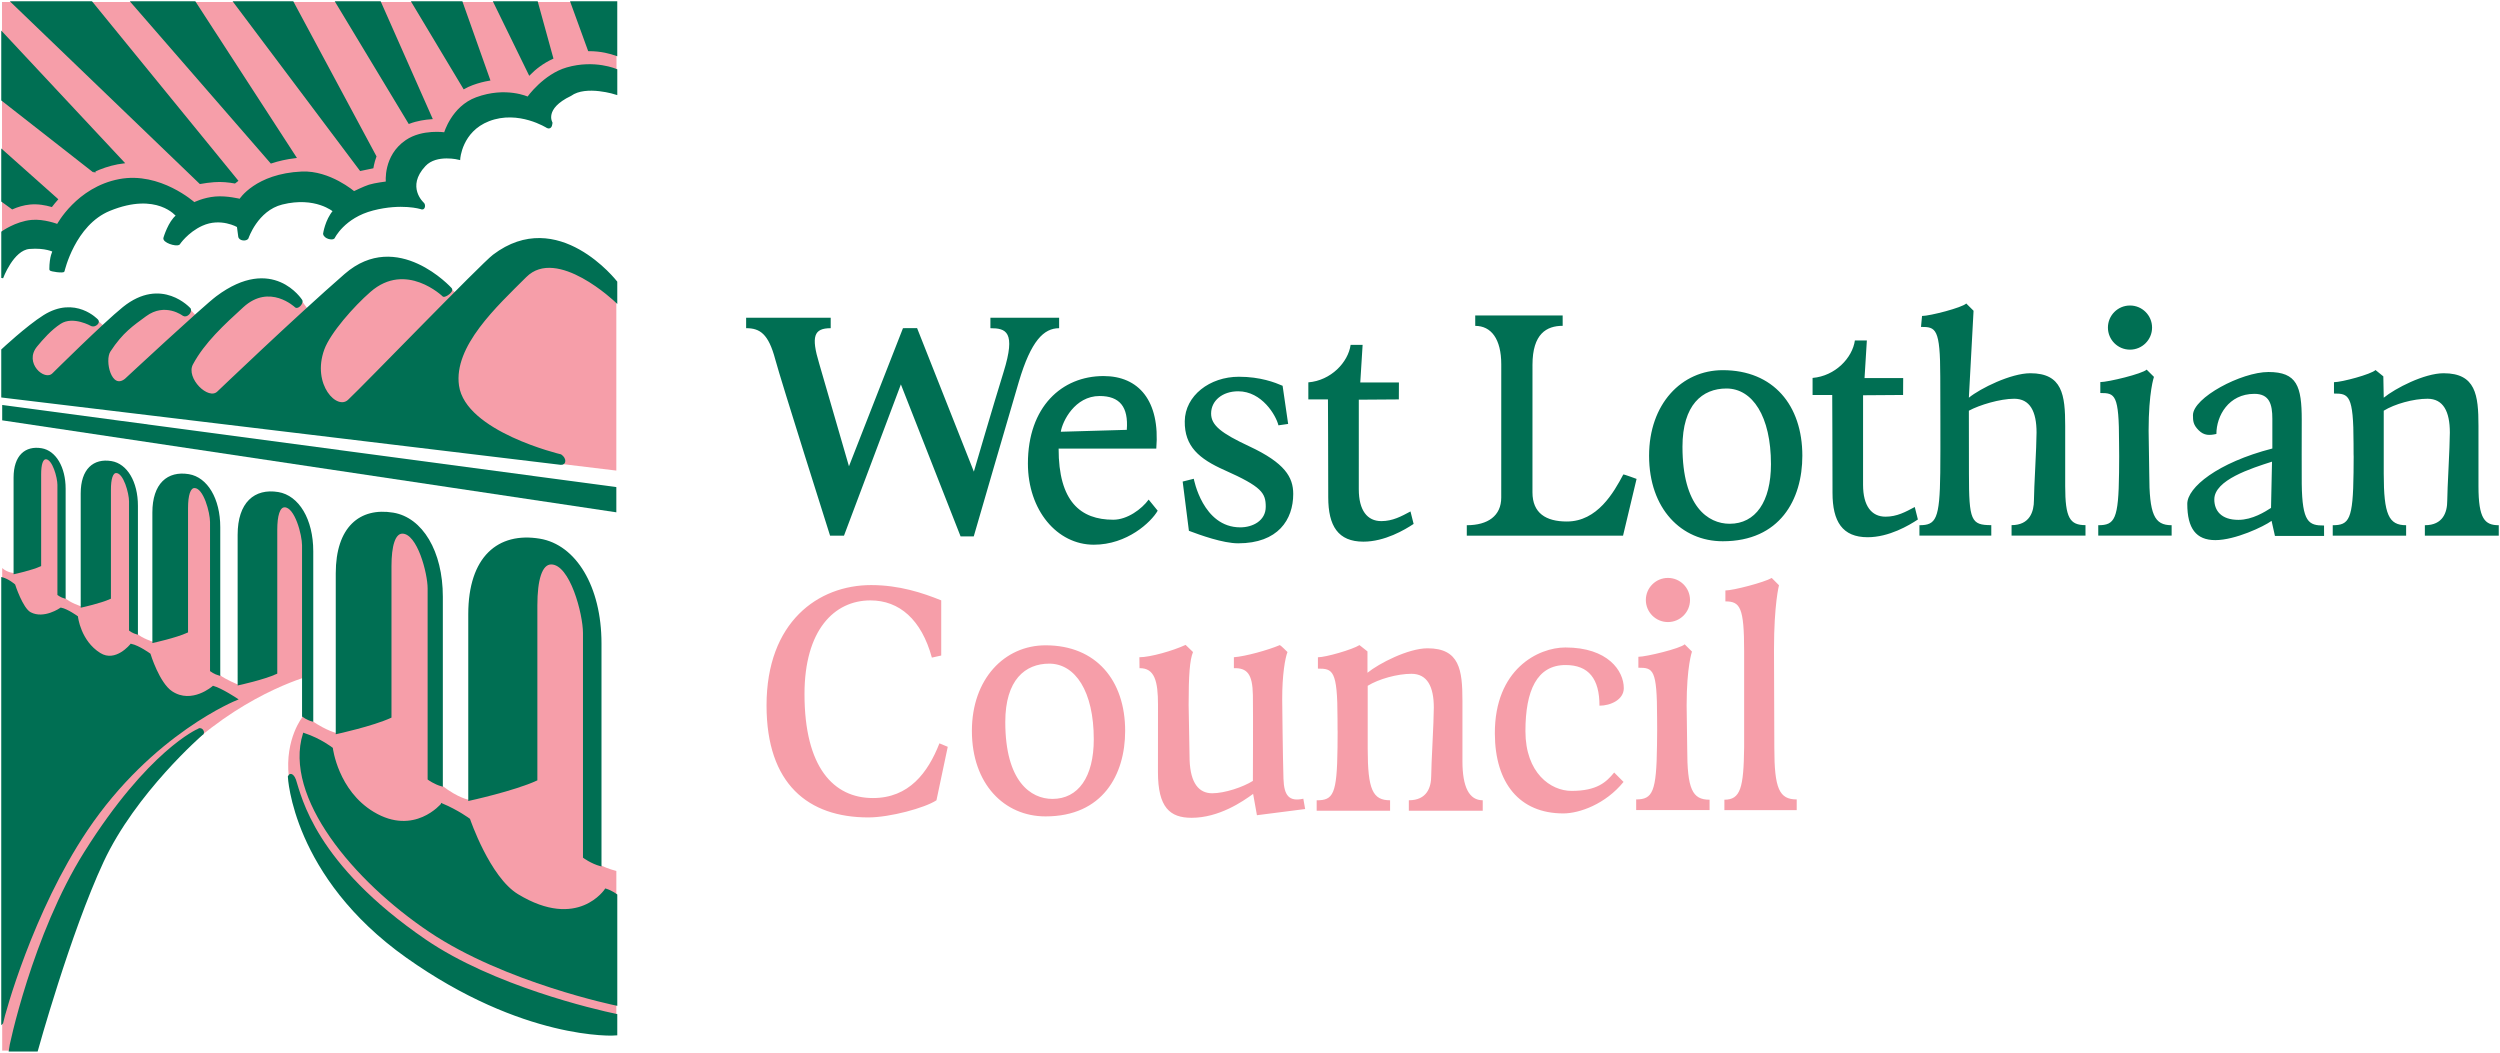 <?xml version="1.0" encoding="UTF-8" standalone="no"?>
<!-- Created with Inkscape (http://www.inkscape.org/) -->

<svg
   xmlns:dc="http://purl.org/dc/elements/1.1/"
   xmlns:cc="http://creativecommons.org/ns#"
   xmlns:rdf="http://www.w3.org/1999/02/22-rdf-syntax-ns#"
   xmlns:svg="http://www.w3.org/2000/svg"
   xmlns="http://www.w3.org/2000/svg"
   xmlns:sodipodi="http://sodipodi.sourceforge.net/DTD/sodipodi-0.dtd"
   xmlns:inkscape="http://www.inkscape.org/namespaces/inkscape"
   width="1001"
   height="421.523"
   id="svg95046"
   version="1.1"
   inkscape:version="0.92.4 (5da689c313, 2019-01-14)"
   sodipodi:docname="West_Lothian_Council.svg">
  <defs
     id="defs95048">
    <clipPath
       clipPathUnits="userSpaceOnUse"
       id="clipPath94274">
      <path
         inkscape:connector-curvature="0"
         d="m 126.606,46.757 h 85.992 v 36.014 h -85.992 z"
         id="path94276" />
    </clipPath>
    <clipPath
       clipPathUnits="userSpaceOnUse"
       id="clipPath94286">
      <path
         inkscape:connector-curvature="0"
         d="m 126.606,43.852 h 85.992 v 38.92 h -85.992 z"
         id="path94288" />
    </clipPath>
    <clipPath
       clipPathUnits="userSpaceOnUse"
       id="clipPath94298">
      <path
         inkscape:connector-curvature="0"
         d="m 126.606,46.757 h 85.992 v 36.014 h -85.992 z"
         id="path94300" />
    </clipPath>
    <clipPath
       clipPathUnits="userSpaceOnUse"
       id="clipPath94314">
      <path
         inkscape:connector-curvature="0"
         d="m 126.606,43.852 h 85.992 v 38.92 h -85.992 z"
         id="path94316" />
    </clipPath>
    <clipPath
       clipPathUnits="userSpaceOnUse"
       id="clipPath97157">
      <path
         inkscape:connector-curvature="0"
         d="m 31.598,119.532 h 72.352 v 38.853 H 31.598 Z"
         id="path97159" />
    </clipPath>
    <clipPath
       clipPathUnits="userSpaceOnUse"
       id="clipPath97655">
      <path
         inkscape:connector-curvature="0"
         d="M 33.356,7.314 H 67.49 V 40.925 H 33.356 Z"
         id="path97657" />
    </clipPath>
    <clipPath
       clipPathUnits="userSpaceOnUse"
       id="clipPath99726">
      <path
         inkscape:connector-curvature="0"
         d="m 758.79,506.463 h 64.679 v 68.948 H 758.79 Z"
         id="path99728" />
    </clipPath>
    <clipPath
       clipPathUnits="userSpaceOnUse"
       id="clipPath101485">
      <path
         inkscape:connector-curvature="0"
         d="m 475.622,22.822 h 97.685 v 42.38 h -97.685 z"
         id="path101487" />
    </clipPath>
  </defs>
  <sodipodi:namedview
     id="base"
     pagecolor="#ffffff"
     bordercolor="#666666"
     borderopacity="1.0"
     inkscape:pageopacity="0.0"
     inkscape:pageshadow="2"
     inkscape:zoom="0.35"
     inkscape:cx="517.92191"
     inkscape:cy="296.60245"
     inkscape:document-units="px"
     inkscape:current-layer="layer1"
     showgrid="false"
     fit-margin-left="0.5"
     fit-margin-bottom="0.5"
     fit-margin-top="0.5"
     fit-margin-right="0.5"
     inkscape:window-width="1920"
     inkscape:window-height="1017"
     inkscape:window-x="1912"
     inkscape:window-y="-8"
     inkscape:window-maximized="1" />
  <g
     inkscape:label="Layer 1"
     inkscape:groupmode="layer"
     id="layer1"
     transform="translate(-2235.624,2280.479)">
    <path
       inkscape:connector-curvature="0"
       id="path101683"
       style="fill:#006f53;fill-opacity:1;fill-rule:nonzero;stroke:none;stroke-width:10.324"
       d="m 2482.405,-2075.349 -245.9,-36.826 v -6.153 l 245.9,32.872 z" />
    <path
       inkscape:connector-curvature="0"
       id="path101491"
       style="fill:#f69ea9;fill-opacity:1;fill-rule:nonzero;stroke:none;stroke-width:10.324"
       d="m 2331.092,-2066.168 c 0,-12.812 6.577,-18.294 15.827,-16.777 8.032,1.332 13.7,10.644 13.7,23.332 v 49.473 c 0,0 -24.416,5.926 -49.618,28.753 -6.762,6.607 -18.47,19.007 -27.648,33.76 -2.302,3.81 -4.501,7.836 -6.607,12.1 -13.359,28.701 -26.337,75.696 -26.337,75.696 h -10.944 -2.963 v -193.205 c 2.158,1.951 4.935,2.034 4.935,2.034 v -38.22 c 0,-8.724 4.481,-12.451 10.768,-11.418 5.472,0.909 9.323,7.248 9.323,15.889 v 43.547 c 1.786,1.962 6.783,3.582 6.783,3.582 v -45.282 c 0,-9.622 4.945,-13.731 11.883,-12.585 6.029,0.991 10.273,7.981 10.273,17.51 v 51.156 c 1.931,1.92 6.546,3.356 6.546,3.356 v -51.775 c 0,-11.47 5.885,-16.384 14.165,-15.022 7.196,1.187 12.265,9.529 12.265,20.886 v 59.044 c 2.602,2.044 7.65,4.016 7.65,4.016 z" />
    <path
       inkscape:connector-curvature="0"
       id="path101495"
       style="fill:#f69ea9;fill-opacity:1;fill-rule:nonzero;stroke:none;stroke-width:10.324"
       d="m 2412.557,-1965.968 c 6.68,5.172 10.933,5.75 10.933,5.75 v -74.344 c 0,-22.816 11.718,-32.583 28.195,-29.868 14.299,2.364 24.396,18.945 24.396,41.554 v 88.849 c 3.118,1.497 6.329,2.282 6.329,2.282 v 9.612 43.929 4.078 7.877 c -1.022,0.155 -37.249,1.962 -83.832,-31.045 l -0.526,-0.382 c -45.116,-32.273 -46.799,-71.856 -46.799,-71.856 -1.673,-15.187 5.627,-24.076 5.627,-24.076 l 3.737,1.817 c 5.967,4.026 9.818,4.842 9.818,4.842 v -63.978 c 0,-18.284 9.385,-26.099 22.579,-23.921 11.46,1.889 19.544,15.177 19.544,33.285 z" />
    <path
       inkscape:connector-curvature="0"
       id="path101499"
       style="fill:#f69ea9;fill-opacity:1;fill-rule:nonzero;stroke:none;stroke-width:10.324"
       d="m 2482.405,-2092.057 -245.9,-29.61 v -18.718 c 0,0 9.932,-9.292 16.735,-13.576 12.544,-7.888 21.371,1.714 21.371,1.714 l 2.395,2.137 c 3.149,-2.911 6.019,-5.482 8.022,-7.103 15.311,-12.358 26.647,0.475 26.647,0.475 l 2.271,2.509 c 3.954,-3.531 7.144,-6.318 8.528,-7.34 22.393,-16.735 33.832,1.383 33.832,1.383 l 2.395,3.252 c 5.317,-4.852 10.551,-9.56 15.156,-13.566 20.824,-18.119 42.288,5.575 42.288,5.575 l 1.817,1.621 c 7.65,-7.702 13.7,-13.679 15.29,-14.887 25.769,-19.564 49.153,10.613 49.153,10.613 z" />
    <path
       inkscape:connector-curvature="0"
       id="path101503"
       style="fill:#f69ea9;fill-opacity:1;fill-rule:nonzero;stroke:none;stroke-width:10.324"
       d="m 2236.43,-2180.759 v -98.915 h 246.044 v 31.385 l -0.072,5.358 c 0,0 -12.12,-3.975 -18.346,0.526 -11.109,5.307 -7.598,11.047 -7.598,11.047 0,0 -0.01,2.519 -1.621,1.838 0,0 -11.553,-7.444 -23.539,-2.777 -11.109,4.315 -11.78,15.434 -11.78,15.434 0,0 -9.147,-2.374 -13.803,2.602 -8.073,8.621 -0.681,15.197 -0.681,15.197 0.733,0.609 0.475,2.684 -0.898,1.951 0,0 -7.712,-2.405 -19.172,0.537 -11.759,3.015 -15.693,11.336 -15.693,11.336 -0.589,0.609 -3.572,0.093 -3.902,-1.611 0,0 0.754,-5.399 3.933,-9.147 0,0 -7.34,-6.298 -20.752,-2.953 -10.087,2.519 -13.814,13.824 -13.814,13.824 -0.578,0.888 -3.17,0.764 -3.355,-0.671 l -0.526,-4.037 c 0,0 -6.855,-4.027 -14.382,-0.589 -5.967,2.715 -9.199,7.609 -9.199,7.609 -1.229,0.816 -6.442,-0.908 -5.823,-2.457 0,0 1.9,-6.442 5.028,-8.806 0,0 -7.877,-10.138 -27.008,-2.323 -14.134,5.771 -18.367,24.416 -18.367,24.416 0,0.568 -5.379,-0.093 -5.358,-0.589 0,-5.255 1.321,-7.371 1.321,-7.371 0,0 -3.201,-1.745 -9.653,-1.229 -6.711,0.537 -10.913,11.966 -10.913,11.966 v -11.594 z" />
    <path
       inkscape:connector-curvature="0"
       id="path101507"
       style="fill:#006f53;fill-opacity:1;fill-rule:nonzero;stroke:none;stroke-width:10.324"
       d="m 2412.557,-1958.457 c 6.411,2.684 10.933,6.071 10.933,6.071 0,0 7.919,23.312 19.327,30.239 24.324,14.784 35.329,-2.168 35.329,-2.168 2.447,0.754 4.264,2.189 4.264,2.189 v 43.919 c 0,0 -44.425,-9.127 -74.654,-29.403 -30.384,-20.369 -58.269,-53.861 -50.485,-79.041 6.711,2.22 11.264,5.823 11.264,5.823 0,0 2.065,17.045 16.519,25.748 16.488,9.921 27.503,-3.376 27.503,-3.376" />
    <path
       inkscape:connector-curvature="0"
       id="path101511"
       style="fill:none;stroke:#006f53;stroke-width:0.754;stroke-linecap:butt;stroke-linejoin:miter;stroke-miterlimit:3.864;stroke-dasharray:none;stroke-opacity:1"
       d="m 2412.557,-1958.457 c 6.411,2.684 10.933,6.071 10.933,6.071 0,0 7.919,23.312 19.327,30.239 24.324,14.784 35.329,-2.168 35.329,-2.168 2.447,0.754 4.264,2.189 4.264,2.189 v 43.919 c 0,0 -44.425,-9.127 -74.654,-29.403 -30.384,-20.369 -58.269,-53.861 -50.485,-79.041 6.711,2.22 11.264,5.823 11.264,5.823 0,0 2.065,17.045 16.519,25.748 16.488,9.921 27.503,-3.376 27.503,-3.376 z" />
    <path
       inkscape:connector-curvature="0"
       id="path101515"
       style="fill:#006f53;fill-opacity:1;fill-rule:nonzero;stroke:none;stroke-width:10.324"
       d="m 2370.437,-2050.924 c 0,-18.284 9.385,-26.099 22.579,-23.921 11.46,1.889 19.544,15.176 19.544,33.285 v 75.593 c -2.963,-0.826 -5.338,-2.591 -5.338,-2.591 v -76.337 c 0,-6.071 -4.161,-22.29 -10.489,-22.29 -3.231,0 -4.739,5.255 -4.739,13.401 v 60.396 c -7.144,3.293 -21.557,6.442 -21.557,6.442 z" />
    <path
       inkscape:connector-curvature="0"
       id="path101519"
       style="fill:none;stroke:#006f53;stroke-width:0.754;stroke-linecap:butt;stroke-linejoin:miter;stroke-miterlimit:3.864;stroke-dasharray:none;stroke-opacity:1"
       d="m 2370.437,-2050.924 c 0,-18.284 9.385,-26.099 22.579,-23.921 11.46,1.889 19.544,15.176 19.544,33.285 v 75.593 c -2.963,-0.826 -5.338,-2.591 -5.338,-2.591 v -76.337 c 0,-6.071 -4.161,-22.29 -10.489,-22.29 -3.231,0 -4.739,5.255 -4.739,13.401 v 60.396 c -7.144,3.293 -21.557,6.442 -21.557,6.442 z" />
    <path
       inkscape:connector-curvature="0"
       id="path101523"
       style="fill:#006f53;fill-opacity:1;fill-rule:nonzero;stroke:none;stroke-width:10.324"
       d="m 2423.495,-2034.559 c 0,-22.827 11.718,-32.593 28.185,-29.868 14.309,2.354 24.406,18.945 24.406,41.554 v 88.849 c -3.696,-1.032 -6.659,-3.242 -6.659,-3.242 v -89.768 c 0,-7.578 -5.203,-27.823 -13.101,-27.823 -4.037,0 -5.916,6.556 -5.916,16.735 v 69.853 c -8.92,4.119 -26.915,8.043 -26.915,8.043 z" />
    <path
       inkscape:connector-curvature="0"
       id="path101527"
       style="fill:none;stroke:#006f53;stroke-width:0.754;stroke-linecap:butt;stroke-linejoin:miter;stroke-miterlimit:3.864;stroke-dasharray:none;stroke-opacity:1"
       d="m 2423.495,-2034.559 c 0,-22.827 11.718,-32.593 28.185,-29.868 14.309,2.354 24.406,18.945 24.406,41.554 v 88.849 c -3.696,-1.032 -6.659,-3.242 -6.659,-3.242 v -89.768 c 0,-7.578 -5.203,-27.823 -13.101,-27.823 -4.037,0 -5.916,6.556 -5.916,16.735 v 69.853 c -8.92,4.119 -26.915,8.043 -26.915,8.043 z" />
    <path
       inkscape:connector-curvature="0"
       id="path101531"
       style="fill:#006f53;fill-opacity:1;fill-rule:nonzero;stroke:none;stroke-width:10.324"
       d="m 2241.438,-2089.219 c 0,-8.724 4.481,-12.451 10.768,-11.419 5.472,0.909 9.323,7.248 9.323,15.879 v 43.557 c -1.404,-0.392 -2.54,-1.239 -2.54,-1.239 v -43.908 c 0,-2.891 -1.992,-10.623 -5.007,-10.623 -1.538,0 -2.261,2.498 -2.261,6.391 v 36.516 c -3.407,1.569 -10.283,3.066 -10.283,3.066 z" />
    <path
       inkscape:connector-curvature="0"
       id="path101535"
       style="fill:none;stroke:#006f53;stroke-width:0.754;stroke-linecap:butt;stroke-linejoin:miter;stroke-miterlimit:3.864;stroke-dasharray:none;stroke-opacity:1"
       d="m 2241.438,-2089.219 c 0,-8.724 4.481,-12.451 10.768,-11.419 5.472,0.909 9.323,7.248 9.323,15.879 v 43.557 c -1.404,-0.392 -2.54,-1.239 -2.54,-1.239 v -43.908 c 0,-2.891 -1.992,-10.623 -5.007,-10.623 -1.538,0 -2.261,2.498 -2.261,6.391 v 36.516 c -3.407,1.569 -10.283,3.066 -10.283,3.066 z" />
    <path
       inkscape:connector-curvature="0"
       id="path101539"
       style="fill:#006f53;fill-opacity:1;fill-rule:nonzero;stroke:none;stroke-width:10.324"
       d="m 2268.315,-2082.905 c 0,-9.612 4.935,-13.731 11.873,-12.585 6.029,0.991 10.283,7.981 10.283,17.51 v 51.166 c -1.559,-0.434 -2.808,-1.373 -2.808,-1.373 v -51.548 c 0,-3.19 -2.189,-11.718 -5.513,-11.718 -1.703,0 -2.488,2.756 -2.488,7.051 v 43.392 c -3.768,1.734 -11.346,3.386 -11.346,3.386 z" />
    <path
       inkscape:connector-curvature="0"
       id="path101543"
       style="fill:none;stroke:#006f53;stroke-width:0.754;stroke-linecap:butt;stroke-linejoin:miter;stroke-miterlimit:3.864;stroke-dasharray:none;stroke-opacity:1"
       d="m 2268.315,-2082.905 c 0,-9.612 4.935,-13.731 11.873,-12.585 6.029,0.991 10.283,7.981 10.283,17.51 v 51.166 c -1.559,-0.434 -2.808,-1.373 -2.808,-1.373 v -51.548 c 0,-3.19 -2.189,-11.718 -5.513,-11.718 -1.703,0 -2.488,2.756 -2.488,7.051 v 43.392 c -3.768,1.734 -11.346,3.386 -11.346,3.386 z" />
    <path
       inkscape:connector-curvature="0"
       id="path101547"
       style="fill:#006f53;fill-opacity:1;fill-rule:nonzero;stroke:none;stroke-width:10.324"
       d="m 2297.011,-2075.246 c 0,-11.47 5.885,-16.374 14.165,-15.011 7.196,1.187 12.265,9.519 12.265,20.886 v 59.044 c -1.858,-0.526 -3.345,-1.631 -3.345,-1.631 v -59.508 c 0,-3.81 -2.612,-13.979 -6.587,-13.979 -2.023,0 -2.973,3.293 -2.973,8.404 v 49.535 c -4.481,2.065 -13.525,4.037 -13.525,4.037 z" />
    <path
       inkscape:connector-curvature="0"
       id="path101551"
       style="fill:none;stroke:#006f53;stroke-width:0.754;stroke-linecap:butt;stroke-linejoin:miter;stroke-miterlimit:3.864;stroke-dasharray:none;stroke-opacity:1"
       d="m 2297.011,-2075.246 c 0,-11.47 5.885,-16.374 14.165,-15.011 7.196,1.187 12.265,9.519 12.265,20.886 v 59.044 c -1.858,-0.526 -3.345,-1.631 -3.345,-1.631 v -59.508 c 0,-3.81 -2.612,-13.979 -6.587,-13.979 -2.023,0 -2.973,3.293 -2.973,8.404 v 49.535 c -4.481,2.065 -13.525,4.037 -13.525,4.037 z" />
    <path
       inkscape:connector-curvature="0"
       id="path101555"
       style="fill:#006f53;fill-opacity:1;fill-rule:nonzero;stroke:none;stroke-width:10.324"
       d="m 2454.841,-2229.521 c 0,0 -11.553,-7.444 -23.549,-2.777 -11.098,4.315 -11.769,15.445 -11.769,15.445 0,0 -9.147,-2.385 -13.814,2.591 -8.073,8.621 -0.671,15.197 -0.671,15.197 0.723,0.609 0.465,2.684 -0.898,1.951 0,0 -7.712,-2.405 -19.172,0.537 -11.77,3.025 -15.703,11.336 -15.703,11.336 -0.578,0.62 -3.562,0.093 -3.903,-1.611 0,0 0.754,-5.399 3.944,-9.147 0,0 -7.34,-6.298 -20.751,-2.953 -10.087,2.519 -13.824,13.824 -13.824,13.824 -0.568,0.888 -3.159,0.764 -3.345,-0.671 l -0.537,-4.037 c 0,0 -6.845,-4.016 -14.371,-0.588 -5.978,2.726 -9.199,7.609 -9.199,7.609 -1.239,0.816 -6.442,-0.908 -5.833,-2.457 0,0 1.91,-6.442 5.028,-8.806 0,0 -7.867,-10.138 -26.997,-2.323 -14.134,5.781 -18.377,24.416 -18.377,24.416 0,0.568 -5.369,-0.093 -5.348,-0.589 0,-5.255 1.311,-7.371 1.311,-7.371 0,0 -3.2,-1.745 -9.643,-1.229 -6.711,0.537 -10.913,11.976 -10.913,11.976 v -18.325 c 0,0 5.399,-3.913 11.708,-4.522 4.976,-0.485 10.479,1.673 10.479,1.673 0,0 7.826,-14.815 24.726,-18.026 16.219,-3.087 29.95,9.292 29.95,9.292 0,0 3.706,-1.9 8.466,-2.313 4.584,-0.403 9.901,0.94 9.901,0.94 0,0 6.298,-10.118 24.716,-10.944 11.171,-0.495 20.875,7.908 20.875,7.908 0,0 4.047,-1.982 6.122,-2.653 2.292,-0.723 7.041,-1.301 7.041,-1.301 0,0 -1.187,-10.5 7.815,-16.611 6.484,-4.408 15.445,-3.035 15.445,-3.035 0,0 2.953,-10.5 12.657,-14.072 11.77,-4.326 20.586,-0.186 20.586,-0.186 0,0 6.422,-9.085 15.641,-11.749 11.098,-3.211 19.771,0.65 19.771,0.65 v 9.55 c 0,0 -12.131,-3.985 -18.346,0.516 -11.109,5.317 -7.609,11.047 -7.609,11.047 0,0 0,2.529 -1.611,1.838" />
    <path
       inkscape:connector-curvature="0"
       id="path101559"
       style="fill:none;stroke:#006f53;stroke-width:0.754;stroke-linecap:butt;stroke-linejoin:miter;stroke-miterlimit:3.864;stroke-dasharray:none;stroke-opacity:1"
       d="m 2454.841,-2229.521 c 0,0 -11.553,-7.444 -23.549,-2.777 -11.098,4.315 -11.769,15.445 -11.769,15.445 0,0 -9.147,-2.385 -13.814,2.591 -8.073,8.621 -0.671,15.197 -0.671,15.197 0.723,0.609 0.465,2.684 -0.898,1.951 0,0 -7.712,-2.405 -19.172,0.537 -11.77,3.025 -15.703,11.336 -15.703,11.336 -0.578,0.62 -3.562,0.093 -3.903,-1.611 0,0 0.754,-5.399 3.944,-9.147 0,0 -7.34,-6.298 -20.751,-2.953 -10.087,2.519 -13.824,13.824 -13.824,13.824 -0.568,0.888 -3.159,0.764 -3.345,-0.671 l -0.537,-4.037 c 0,0 -6.845,-4.016 -14.371,-0.588 -5.978,2.726 -9.199,7.609 -9.199,7.609 -1.239,0.816 -6.442,-0.908 -5.833,-2.457 0,0 1.91,-6.442 5.028,-8.806 0,0 -7.867,-10.138 -26.997,-2.323 -14.134,5.781 -18.377,24.416 -18.377,24.416 0,0.568 -5.369,-0.093 -5.348,-0.589 0,-5.255 1.311,-7.371 1.311,-7.371 0,0 -3.2,-1.745 -9.643,-1.229 -6.711,0.537 -10.913,11.976 -10.913,11.976 v -18.325 c 0,0 5.399,-3.913 11.708,-4.522 4.976,-0.485 10.479,1.673 10.479,1.673 0,0 7.826,-14.815 24.726,-18.026 16.219,-3.087 29.95,9.292 29.95,9.292 0,0 3.706,-1.9 8.466,-2.313 4.584,-0.403 9.901,0.94 9.901,0.94 0,0 6.298,-10.118 24.716,-10.944 11.171,-0.495 20.875,7.908 20.875,7.908 0,0 4.047,-1.982 6.122,-2.653 2.292,-0.723 7.041,-1.301 7.041,-1.301 0,0 -1.187,-10.5 7.815,-16.611 6.484,-4.408 15.445,-3.035 15.445,-3.035 0,0 2.953,-10.5 12.657,-14.072 11.77,-4.326 20.586,-0.186 20.586,-0.186 0,0 6.422,-9.085 15.641,-11.749 11.098,-3.211 19.771,0.65 19.771,0.65 v 9.55 c 0,0 -12.131,-3.985 -18.346,0.516 -11.109,5.317 -7.609,11.047 -7.609,11.047 0,0 0,2.529 -1.611,1.838 z" />
    <path
       inkscape:connector-curvature="0"
       id="path101571"
       style="fill:#006f53;fill-opacity:1;fill-rule:nonzero;stroke:none;stroke-width:10.324"
       d="m 2314.998,-1988.295 c 1.487,-1.043 2.56,1.404 1.518,1.765 0,0 -26.832,23.229 -39.768,51.001 -13.359,28.711 -26.337,75.696 -26.337,75.696 h -10.944 c 0.01,-1.146 9.498,-46.345 30.281,-79.413 25.552,-40.677 45.251,-49.05 45.251,-49.05" />
    <path
       inkscape:connector-curvature="0"
       id="path101575"
       style="fill:none;stroke:#006f53;stroke-width:0.754;stroke-linecap:butt;stroke-linejoin:miter;stroke-miterlimit:3.864;stroke-dasharray:none;stroke-opacity:1"
       d="m 2314.998,-1988.295 c 1.487,-1.043 2.56,1.404 1.518,1.765 0,0 -26.832,23.229 -39.768,51.001 -13.359,28.711 -26.337,75.696 -26.337,75.696 h -10.944 c 0.01,-1.146 9.498,-46.345 30.281,-79.413 25.552,-40.677 45.251,-49.05 45.251,-49.05 z" />
    <path
       inkscape:connector-curvature="0"
       id="path101579"
       style="fill:#006f53;fill-opacity:1;fill-rule:nonzero;stroke:none;stroke-width:10.324"
       d="m 2482.405,-1874.122 v 7.867 c -1.022,0.165 -37.239,1.972 -83.821,-31.034 -45.643,-32.356 -47.326,-72.238 -47.326,-72.238 0.826,-1.776 2.137,0.227 2.498,1.311 2.271,6.886 7.64,33.791 52.137,64.247 26.998,18.48 67.716,28.03 76.512,29.847" />
    <path
       inkscape:connector-curvature="0"
       id="path101583"
       style="fill:none;stroke:#006f53;stroke-width:0.754;stroke-linecap:butt;stroke-linejoin:miter;stroke-miterlimit:3.864;stroke-dasharray:none;stroke-opacity:1"
       d="m 2482.405,-1874.122 v 7.867 c -1.022,0.165 -37.239,1.972 -83.821,-31.034 -45.643,-32.356 -47.326,-72.238 -47.326,-72.238 0.826,-1.776 2.137,0.227 2.498,1.311 2.271,6.886 7.64,33.791 52.137,64.247 26.998,18.48 67.716,28.03 76.512,29.847 z" />
    <path
       inkscape:connector-curvature="0"
       id="path101587"
       style="fill:#006f53;fill-opacity:1;fill-rule:nonzero;stroke:none;stroke-width:10.324"
       d="m 2236.501,-1870.895 v -178.07 c 2.406,0.609 4.852,2.715 4.852,2.715 0,0 3.035,9.447 6.329,11.222 5.554,2.994 12.337,-1.786 12.337,-1.786 2.55,0.506 6.453,3.324 6.453,3.324 0,0 1.053,9.767 9.095,14.784 6.463,4.047 12.534,-3.624 12.534,-3.624 3.128,0.681 7.444,3.83 7.444,3.83 0,0 3.541,11.656 8.786,15.125 8.166,5.4 16.663,-2.106 16.663,-2.106 3.335,0.94 9.385,4.956 9.385,4.956 0,0 -33.977,13.483 -60.148,52.467 -21.763,32.438 -32.975,73.415 -33.729,77.162" />
    <path
       inkscape:connector-curvature="0"
       id="path101591"
       style="fill:none;stroke:#006f53;stroke-width:0.754;stroke-linecap:butt;stroke-linejoin:miter;stroke-miterlimit:3.864;stroke-dasharray:none;stroke-opacity:1"
       d="m 2236.501,-1870.895 v -178.07 c 2.406,0.609 4.852,2.715 4.852,2.715 0,0 3.035,9.447 6.329,11.222 5.554,2.994 12.337,-1.786 12.337,-1.786 2.55,0.506 6.453,3.324 6.453,3.324 0,0 1.053,9.767 9.095,14.784 6.463,4.047 12.534,-3.624 12.534,-3.624 3.128,0.681 7.444,3.83 7.444,3.83 0,0 3.541,11.656 8.786,15.125 8.166,5.4 16.663,-2.106 16.663,-2.106 3.335,0.94 9.385,4.956 9.385,4.956 0,0 -33.977,13.483 -60.148,52.467 -21.763,32.438 -32.975,73.415 -33.729,77.162 z" />
    <path
       inkscape:connector-curvature="0"
       id="path101595"
       style="fill:#006f53;fill-opacity:1;fill-rule:nonzero;stroke:none;stroke-width:10.324"
       d="m 2273.031,-2211.872 -36.527,-28.577 v -26.843 l 48.472,51.879 c -0.743,0.093 -1.497,0.206 -2.261,0.351 -3.562,0.681 -6.793,1.807 -9.684,3.19" />
    <path
       inkscape:connector-curvature="0"
       id="path101599"
       style="fill:none;stroke:#006f53;stroke-width:0.754;stroke-linecap:butt;stroke-linejoin:miter;stroke-miterlimit:3.864;stroke-dasharray:none;stroke-opacity:1"
       d="m 2273.031,-2211.872 -36.527,-28.577 v -26.843 l 48.472,51.879 c -0.743,0.093 -1.497,0.206 -2.261,0.351 -3.562,0.681 -6.793,1.807 -9.684,3.19 z" />
    <path
       inkscape:connector-curvature="0"
       id="path101603"
       style="fill:#006f53;fill-opacity:1;fill-rule:nonzero;stroke:none;stroke-width:10.324"
       d="m 2272.275,-2279.598 58.29,71.463 -0.95,0.733 c -2.127,-0.382 -5.234,-0.774 -8.332,-0.506 -1.838,0.155 -3.81,0.392 -5.513,0.713 l -75.283,-72.403 z" />
    <path
       inkscape:connector-curvature="0"
       id="path101607"
       style="fill:none;stroke:#006f53;stroke-width:0.754;stroke-linecap:butt;stroke-linejoin:miter;stroke-miterlimit:3.864;stroke-dasharray:none;stroke-opacity:1"
       d="m 2272.275,-2279.598 58.29,71.463 -0.95,0.733 c -2.127,-0.382 -5.234,-0.774 -8.332,-0.506 -1.838,0.155 -3.81,0.392 -5.513,0.713 l -75.283,-72.403 z" />
    <path
       inkscape:connector-curvature="0"
       id="path101611"
       style="fill:#006f53;fill-opacity:1;fill-rule:nonzero;stroke:none;stroke-width:10.324"
       d="m 2344.189,-2215.417 -55.771,-64.185 h 25.201 l 40.254,62.069 c -3.603,0.423 -6.824,1.177 -9.684,2.116" />
    <path
       inkscape:connector-curvature="0"
       id="path101615"
       style="fill:none;stroke:#006f53;stroke-width:0.754;stroke-linecap:butt;stroke-linejoin:miter;stroke-miterlimit:3.864;stroke-dasharray:none;stroke-opacity:1"
       d="m 2344.189,-2215.417 -55.771,-64.185 h 25.201 l 40.254,62.069 c -3.603,0.423 -6.824,1.177 -9.684,2.116 z" />
    <path
       inkscape:connector-curvature="0"
       id="path101619"
       style="fill:#006f53;fill-opacity:1;fill-rule:nonzero;stroke:none;stroke-width:10.324"
       d="m 2385,-2214.492 -0.206,1.074 -4.821,1.001 -50.464,-67.179 h 23.312 l 33.151,61.769 c -0.434,1.156 -0.743,2.282 -0.971,3.335" />
    <path
       inkscape:connector-curvature="0"
       id="path101623"
       style="fill:none;stroke:#006f53;stroke-width:0.754;stroke-linecap:butt;stroke-linejoin:miter;stroke-miterlimit:3.864;stroke-dasharray:none;stroke-opacity:1"
       d="m 2385,-2214.492 -0.206,1.074 -4.821,1.001 -50.464,-67.179 h 23.312 l 33.151,61.769 c -0.434,1.156 -0.743,2.282 -0.971,3.335 z" />
    <path
       inkscape:connector-curvature="0"
       id="path101627"
       style="fill:#006f53;fill-opacity:1;fill-rule:nonzero;stroke:none;stroke-width:10.324"
       d="m 2387.792,-2279.598 20.566,46.469 c -2.571,0.186 -5.73,0.64 -8.91,1.838 l -29.135,-48.306 z" />
    <path
       inkscape:connector-curvature="0"
       id="path101631"
       style="fill:none;stroke:#006f53;stroke-width:0.754;stroke-linecap:butt;stroke-linejoin:miter;stroke-miterlimit:3.864;stroke-dasharray:none;stroke-opacity:1"
       d="m 2387.792,-2279.598 20.566,46.469 c -2.571,0.186 -5.73,0.64 -8.91,1.838 l -29.135,-48.306 z" />
    <path
       inkscape:connector-curvature="0"
       id="path101635"
       style="fill:#006f53;fill-opacity:1;fill-rule:nonzero;stroke:none;stroke-width:10.324"
       d="m 2420.485,-2279.598 11.016,31.055 c -2.137,0.361 -4.388,0.929 -6.711,1.786 -1.208,0.444 -2.333,0.97 -3.376,1.549 l -20.617,-34.39 z" />
    <path
       inkscape:connector-curvature="0"
       id="path101639"
       style="fill:none;stroke:#006f53;stroke-width:0.754;stroke-linecap:butt;stroke-linejoin:miter;stroke-miterlimit:3.864;stroke-dasharray:none;stroke-opacity:1"
       d="m 2420.485,-2279.598 11.016,31.055 c -2.137,0.361 -4.388,0.929 -6.711,1.786 -1.208,0.444 -2.333,0.97 -3.376,1.549 l -20.617,-34.39 z" />
    <path
       inkscape:connector-curvature="0"
       id="path101643"
       style="fill:#006f53;fill-opacity:1;fill-rule:nonzero;stroke:none;stroke-width:10.324"
       d="m 2450.62,-2279.598 6.163,22.372 c -3.913,1.807 -6.928,4.202 -9.147,6.453 l -14.082,-28.825 z" />
    <path
       inkscape:connector-curvature="0"
       id="path101647"
       style="fill:none;stroke:#006f53;stroke-width:0.754;stroke-linecap:butt;stroke-linejoin:miter;stroke-miterlimit:3.864;stroke-dasharray:none;stroke-opacity:1"
       d="m 2450.62,-2279.598 6.163,22.372 c -3.913,1.807 -6.928,4.202 -9.147,6.453 l -14.082,-28.825 z" />
    <path
       inkscape:connector-curvature="0"
       id="path101651"
       style="fill:#006f53;fill-opacity:1;fill-rule:nonzero;stroke:none;stroke-width:10.324"
       d="m 2464.406,-2279.598 h 17.995 v 21.113 c -1.167,-0.423 -2.674,-0.888 -4.491,-1.249 -1.889,-0.382 -4.078,-0.64 -6.514,-0.64 z" />
    <path
       inkscape:connector-curvature="0"
       id="path101655"
       style="fill:none;stroke:#006f53;stroke-width:0.754;stroke-linecap:butt;stroke-linejoin:miter;stroke-miterlimit:3.864;stroke-dasharray:none;stroke-opacity:1"
       d="m 2464.406,-2279.598 h 17.995 v 21.113 c -1.167,-0.423 -2.674,-0.888 -4.491,-1.249 -1.889,-0.382 -4.078,-0.64 -6.514,-0.64 z" />
    <path
       inkscape:connector-curvature="0"
       id="path101659"
       style="fill:#006f53;fill-opacity:1;fill-rule:nonzero;stroke:none;stroke-width:10.324"
       d="m 2482.405,-2159.66 c 0,0 -23.694,-22.785 -36.341,-10.128 -11.708,11.697 -29.3,27.772 -27.029,43.754 2.674,18.78 41.1,27.834 41.1,27.834 2.023,1.383 1.869,3.593 0.072,3.469 l -223.703,-26.936 v -18.718 c 0,0 9.932,-9.292 16.735,-13.576 12.544,-7.888 21.371,1.714 21.371,1.714 0.867,0.867 -0.908,2.529 -2.261,2.013 0,0 -7.433,-4.264 -12.606,-0.929 -3.861,2.488 -7.258,6.391 -9.57,9.199 -5.647,6.865 3.159,14.774 6.7,11.233 0,0 20.431,-20.246 28.154,-26.481 15.311,-12.358 26.647,0.475 26.647,0.475 0.485,1.198 -1.28,3.159 -2.571,2.426 0,0 -7.351,-5.689 -15.249,0.175 -4.987,3.686 -9.312,6.484 -14.361,14.237 -2.457,3.789 0.423,16.054 6.37,11.408 0,0 31.365,-29.166 36.609,-33.078 22.393,-16.735 33.832,1.383 33.832,1.383 0.557,1.022 -1.497,3.293 -2.333,2.447 0,0 -10.396,-9.88 -21.185,0 -7.598,6.948 -15.558,14.216 -20.256,23.023 -3.066,5.761 6.442,15.207 10.407,11.243 0,0 31.21,-29.868 50.918,-47.026 20.824,-18.119 42.288,5.585 42.288,5.585 1.022,1.022 -2.323,3.252 -2.973,2.881 0,0 -14.96,-14.505 -29.455,-1.858 -6.659,5.792 -16.147,16.519 -18.594,23.229 -5.203,14.309 5.399,25.273 10.221,20.442 6.494,-6.091 53.045,-54.274 57.908,-57.97 25.769,-19.564 49.153,10.613 49.153,10.613 z" />
    <path
       inkscape:connector-curvature="0"
       id="path101663"
       style="fill:none;stroke:#006f53;stroke-width:0.754;stroke-linecap:butt;stroke-linejoin:miter;stroke-miterlimit:3.864;stroke-dasharray:none;stroke-opacity:1"
       d="m 2482.405,-2159.66 c 0,0 -23.694,-22.785 -36.341,-10.128 -11.708,11.697 -29.3,27.772 -27.029,43.754 2.674,18.78 41.1,27.834 41.1,27.834 2.023,1.383 1.869,3.593 0.072,3.469 l -223.703,-26.936 v -18.718 c 0,0 9.932,-9.292 16.735,-13.576 12.544,-7.888 21.371,1.714 21.371,1.714 0.867,0.867 -0.908,2.529 -2.261,2.013 0,0 -7.433,-4.264 -12.606,-0.929 -3.861,2.488 -7.258,6.391 -9.57,9.199 -5.647,6.865 3.159,14.774 6.7,11.233 0,0 20.431,-20.246 28.154,-26.481 15.311,-12.358 26.647,0.475 26.647,0.475 0.485,1.198 -1.28,3.159 -2.571,2.426 0,0 -7.351,-5.689 -15.249,0.175 -4.987,3.686 -9.312,6.484 -14.361,14.237 -2.457,3.789 0.423,16.054 6.37,11.408 0,0 31.365,-29.166 36.609,-33.078 22.393,-16.735 33.832,1.383 33.832,1.383 0.557,1.022 -1.497,3.293 -2.333,2.447 0,0 -10.396,-9.88 -21.185,0 -7.598,6.948 -15.558,14.216 -20.256,23.023 -3.066,5.761 6.442,15.207 10.407,11.243 0,0 31.21,-29.868 50.918,-47.026 20.824,-18.119 42.288,5.585 42.288,5.585 1.022,1.022 -2.323,3.252 -2.973,2.881 0,0 -14.96,-14.505 -29.455,-1.858 -6.659,5.792 -16.147,16.519 -18.594,23.229 -5.203,14.309 5.399,25.273 10.221,20.442 6.494,-6.091 53.045,-54.274 57.908,-57.97 25.769,-19.564 49.153,10.613 49.153,10.613 z" />
    <path
       inkscape:connector-curvature="0"
       id="path101667"
       style="fill:#006f53;fill-opacity:1;fill-rule:nonzero;stroke:none;stroke-width:10.324"
       d="m 2236.501,-2220.207 21.949,19.544 c -0.836,0.94 -1.559,1.838 -2.189,2.653 -2.292,-0.65 -5.41,-1.27 -8.652,-0.95 -2.612,0.248 -5.018,1.012 -7.062,1.91 l -4.047,-2.932 z" />
    <path
       inkscape:connector-curvature="0"
       id="path101671"
       style="fill:none;stroke:#006f53;stroke-width:0.754;stroke-linecap:butt;stroke-linejoin:miter;stroke-miterlimit:3.864;stroke-dasharray:none;stroke-opacity:1"
       d="m 2236.501,-2220.207 21.949,19.544 c -0.836,0.94 -1.559,1.838 -2.189,2.653 -2.292,-0.65 -5.41,-1.27 -8.652,-0.95 -2.612,0.248 -5.018,1.012 -7.062,1.91 l -4.047,-2.932 z" />
    <path
       inkscape:connector-curvature="0"
       id="path101675"
       style="fill:#f69ea9;fill-opacity:1;fill-rule:nonzero;stroke:none;stroke-width:10.324"
       d="m 2654.276,-2022.096 c 20.266,0 31.86,14.061 31.86,34.266 0,17.561 -9.013,34.235 -31.86,34.235 -16.57,0 -29.506,-13.008 -29.506,-34.235 0,-20.762 13.008,-34.266 29.506,-34.266 m -16.137,30.704 c 0,23.838 10.21,30.797 18.883,30.797 10.355,0 16.549,-8.806 16.549,-23.869 0,-19.254 -7.444,-30.291 -17.819,-30.291 -9.663,0 -17.613,6.504 -17.613,23.363 m 316.888,31.003 v 4.285 h -28.959 v -4.171 c 6.411,0 7.723,-4.625 7.908,-21.051 v -38.344 c 0.01,-17.634 -1.6,-20.008 -7.506,-20.008 v -4.378 c 3.128,0 15.569,-3.252 18.552,-5.007 l 2.911,2.922 c 0,0 -2.003,7.444 -2.003,25.79 l 0.134,39.325 c 0,16.405 2.013,20.638 8.961,20.638 m -162.811,0.341 v 4.181 h -29.393 v -4.171 c 6.607,0 8.135,-2.292 8.342,-21.051 0.124,-11.047 0,-2.292 0,-11.666 0,-19.523 -1.941,-20.008 -7.846,-20.008 v -4.543 c 3.128,0 13.814,-3.077 16.642,-4.873 l 3.2,2.529 v 8.548 c 4.584,-3.748 16.343,-9.797 24.055,-9.797 12.854,0 13.969,8.693 13.969,21.051 v 24.169 c 0,10.355 2.705,15.631 8.125,15.631 v 4.181 h -29.589 v -4.181 c 7.289,0 8.961,-5.214 8.961,-9.798 0,-4.584 1.043,-21.453 1.043,-27.287 0,-8.476 -2.643,-13.556 -8.972,-13.556 -5.627,0 -13.122,2.086 -17.499,4.801 v 25.201 c 0,16.405 2.013,20.638 8.961,20.638 m 127.926,-0.227 v 4.14 h -29.393 v -4.254 c 6.607,0 8.135,-3.015 8.342,-21.763 0.124,-11.047 0.031,-1.58 0.031,-10.964 0,-19.523 -1.59,-20.008 -7.495,-20.008 v -4.377 c 3.118,0 16.88,-3.335 18.542,-4.997 l 2.922,2.911 c 0,0 -2.137,5.988 -2.137,21.546 l 0.227,17.138 c 0,16.395 2.013,20.628 8.961,20.628 m -25.521,-79.971 c 0,-4.883 3.965,-8.837 8.848,-8.837 4.883,0 8.838,3.954 8.838,8.837 0,4.883 -3.954,8.838 -8.838,8.838 -4.883,0 -8.848,-3.954 -8.848,-8.838 m -285.874,23.074 c -4.161,-15.269 -13.06,-22.909 -24.592,-22.909 -14.567,0 -26.409,11.955 -26.409,37.508 0,29.331 11.635,41.627 27.41,41.627 14.433,0 22.021,-10.159 26.616,-21.898 l 3.335,1.383 -4.522,21.412 c -4.615,3.056 -18.645,6.865 -27.266,6.865 -24.066,0 -40.77,-13.339 -40.77,-44.838 0,-33.429 20.659,-48.193 41.885,-48.193 11.253,0 20.617,3.118 28.061,6.122 v 22.083 z m 101.589,-5.1 2.973,2.87 c -1.311,3.139 -1.755,9.281 -1.755,21.206 l 0.392,22.094 c 0.341,9.261 3.748,13.246 9.054,13.246 4.987,0 12.348,-2.467 16.281,-4.955 0,0 0.124,-26.729 0,-34.328 -0.134,-8.549 -2.344,-10.933 -7.609,-10.809 v -4.377 c 4.481,-0.31 13.772,-2.88 18.398,-4.863 0.392,0.103 3.066,2.788 3.066,2.788 -0.96,2.437 -2.137,9.085 -2.116,19.007 0,0 0.227,23.167 0.506,31.685 0.206,6.742 2.209,9.302 7.949,8.032 l 0.733,4.13 -19.306,2.478 -1.528,-8.538 c -4.202,3.087 -13.679,9.57 -24.644,9.57 -8.652,0 -13.463,-4.099 -13.463,-18.284 l 0.021,-27.018 c 0,-9.374 -1.332,-14.702 -7.402,-14.609 l -0.052,-4.377 c 4.367,0 13.432,-2.591 18.501,-4.945 m 165.712,24.344 c 0.031,-10.696 -4.274,-16.281 -13.556,-16.281 -11.48,0 -16.085,10.21 -16.085,26.471 0,16.777 10.128,23.921 18.449,23.921 10.19,0 13.876,-3.448 17.086,-7.351 l 3.748,3.758 c -7.248,8.92 -17.685,12.616 -24.128,12.616 -17.499,0 -27.328,-12.1 -27.4,-31.943 -0.103,-25.913 17.458,-34.503 28.236,-34.503 17.086,0 23.394,9.395 23.394,16.291 0,4.604 -5.276,7.02 -9.746,7.02" />
    <path
       inkscape:connector-curvature="0"
       id="path101679"
       style="fill:#006f53;fill-opacity:1;fill-rule:nonzero;stroke:none;stroke-width:10.324"
       d="m 2568.238,-2149.067 v -4.181 h -33.863 v 4.171 c 5.513,0 8.93,2.22 11.666,12.502 2.22,8.342 21.949,70.586 21.949,70.586 h 5.565 l 22.785,-60.582 23.9,60.861 h 5.276 c 0,0 15.001,-51.693 18.067,-61.965 4.883,-16.426 9.994,-21.392 16.116,-21.392 v -4.181 h -27.514 v 4.181 c 6.225,0 10.314,1.332 5.286,17.499 -3.892,12.503 -11.914,39.934 -11.914,39.934 l -22.734,-57.474 -5.647,0.031 -21.629,55.296 -11.924,-41.142 c -3.293,-10.923 -2.116,-14.144 4.615,-14.144 m 113.132,76.687 c 5.627,0 11.398,-4.253 14.175,-8.063 l 3.613,4.45 c -2.622,4.584 -12.224,13.617 -25.562,13.617 -14.733,0 -26.399,-13.803 -26.399,-32.511 0,-22.713 13.586,-35.019 30.281,-35.019 14.092,0 22.692,9.89 21.123,29.042 h -39.108 c -0.031,21.195 8.775,28.484 21.877,28.484 m -20.999,-35.226 26.419,-0.764 c 0.712,-9.22 -2.839,-13.545 -10.902,-13.545 -9.901,0 -14.898,10.169 -15.517,14.309 m 87.135,-2.571 3.892,-0.558 -2.22,-15.28 c -3.056,-1.321 -8.879,-3.614 -17.51,-3.614 -11.697,0 -21.536,7.578 -21.67,17.788 -0.144,10.138 5.812,15.104 15.899,19.595 15.011,6.69 16.529,9.168 16.529,14.691 0,5.565 -5.203,8.228 -10.2,8.228 -15.053,0 -18.614,-19.451 -18.614,-19.451 l -4.45,1.115 2.498,19.719 c 4.45,1.673 13.617,5.007 19.729,5.007 15.982,0 22.042,-9.498 22.042,-19.76 0,-6.721 -3.324,-12.41 -17.623,-19.089 -11.191,-5.234 -15.259,-8.393 -15.259,-13.111 0,-5.162 4.543,-8.91 10.84,-8.91 9.519,0 15.166,9.674 16.116,13.628 m 234.089,-12.038 16.023,-0.114 0.041,-6.773 h -15.476 l 0.929,-15.063 h -4.79 c -1.001,7.01 -7.877,14.247 -16.942,15.011 v 6.824 h 7.867 c 0,0 0.114,25.119 0.114,39.201 0,11.48 3.964,17.758 14.072,17.758 8.548,0 16.56,-4.739 20.111,-7.103 l -1.249,-4.997 c -3.655,1.951 -7.113,3.872 -11.697,3.872 -5.596,0 -9.003,-4.274 -9.003,-12.75 z m -201.909,1.776 16.033,-0.114 0.031,-6.773 h -15.476 l 0.94,-15.063 h -4.801 c -1.001,7.01 -7.877,14.258 -16.932,15.011 v 6.824 h 7.857 c 0,0 0.114,25.119 0.114,39.201 0,11.491 3.964,17.757 14.072,17.757 8.548,0 16.57,-4.739 20.111,-7.103 l -1.249,-4.997 c -3.644,1.951 -7.113,3.872 -11.697,3.872 -5.596,0 -9.003,-4.274 -9.003,-12.75 z m 81.633,-29.578 -0.01,-4.15 h -35.009 l 0.01,4.171 c 6.318,0 10.417,5.141 10.417,15.424 l -0.01,53.314 c 0,7.299 -5.317,11.078 -13.793,11.078 v 4.181 h 62.564 l 5.42,-22.723 c 0,0 -5.007,-1.879 -5.317,-1.776 -3.83,7.227 -10.386,18.831 -22.61,18.831 -8.342,0 -13.762,-3.335 -13.762,-11.677 l 0.01,-51.042 c 0,-12.502 5.699,-15.631 12.09,-15.631 m 64.102,17.757 c 20.266,0 31.86,14.061 31.86,34.266 0,17.561 -9.002,34.235 -31.86,34.235 -16.57,0 -29.506,-13.008 -29.506,-34.235 0,-20.762 13.008,-34.266 29.506,-34.266 m -16.137,30.704 c 0,23.838 10.21,30.797 18.893,30.797 10.345,0 16.539,-8.806 16.539,-23.869 0,-19.254 -7.444,-30.291 -17.819,-30.291 -9.653,0 -17.613,6.504 -17.613,23.363 m 123.652,31.344 v 4.202 h -28.773 v -4.171 c 6.597,0 8.135,-2.292 8.342,-21.04 0.124,-11.047 0,-28.97 0,-38.354 0,-19.523 -1.807,-20.008 -7.712,-20.008 l 0.413,-4.378 c 3.128,0 16.044,-3.335 17.706,-4.997 l 2.922,2.911 -1.879,34.813 c 4.584,-3.758 16.89,-9.798 24.602,-9.798 12.854,0 13.969,8.682 13.969,21.051 v 24.138 c 0,12.688 1.827,15.631 8.125,15.631 v 4.202 h -29.599 v -4.202 c 7.299,0 8.961,-5.42 8.961,-10.004 0,-4.584 1.043,-21.226 1.043,-27.059 0,-8.476 -2.633,-13.545 -8.961,-13.545 -5.627,0 -13.948,2.498 -18.14,4.79 l 0.031,25.18 c 0,18.841 0.836,20.638 8.951,20.638 m 166.094,0.031 v 4.171 h -29.382 v -4.171 c 6.597,0 8.125,-2.292 8.332,-21.04 0.124,-11.047 0,-2.292 0,-11.677 0,-19.523 -1.931,-20.008 -7.836,-20.008 v -4.543 c 3.118,0 14.97,-3.2 16.632,-4.873 l 3.128,2.54 0.165,8.548 c 4.584,-3.758 16.261,-9.798 23.973,-9.798 12.854,0 13.958,8.682 13.958,21.051 v 24.169 c 0,13.081 2.519,15.631 8.125,15.631 v 4.171 h -29.589 v -4.171 c 7.289,0 8.961,-5.214 8.961,-9.797 0,-4.584 1.043,-21.464 1.043,-27.297 0,-8.476 -2.643,-13.545 -8.961,-13.545 -5.627,0 -13.132,2.085 -17.51,4.79 v 25.211 c 0,16.405 2.013,20.638 8.961,20.638 m -32.851,4.295 h -19.667 l -1.353,-6.04 c -3.128,2.292 -14.598,7.712 -22.517,7.712 -7.722,0 -11.233,-4.687 -11.233,-14.546 0,-6.504 12.017,-16.457 34.059,-22.135 v -11.883 c 0,-5.833 -1.146,-10.004 -7.196,-10.004 -10.345,0 -15.207,8.827 -15.207,16.054 -2.715,0.62 -4.904,0.723 -7.093,-1.466 -2.189,-2.178 -2.292,-3.748 -2.292,-6.04 0,-7.02 19.389,-17.293 30.219,-17.293 11.439,0 13.339,5.689 13.339,19.172 0,7.919 -0.062,20.597 0,25.604 0.196,15.434 2.788,16.694 8.93,16.694 z m -43.95,-14.629 c 0,4.439 2.705,8.187 9.653,8.187 5.627,0 10.768,-3.314 13.06,-4.78 l 0.392,-18.521 c -8.383,2.684 -23.105,7.351 -23.105,15.114 m -17.086,10.334 v 4.171 h -29.382 v -4.171 c 6.597,0 8.125,-2.292 8.332,-21.04 0.124,-11.047 0,-2.509 0,-11.883 0,-19.523 -1.6,-20.008 -7.505,-20.008 v -4.377 c 3.128,0 16.88,-3.335 18.552,-4.997 l 2.922,2.911 c 0,0 -2.137,5.988 -2.137,21.546 l 0.258,17.21 c 0,16.405 2.013,20.638 8.961,20.638 m -25.511,-79.134 c 0,-4.883 3.954,-8.838 8.838,-8.838 4.883,0 8.837,3.954 8.837,8.838 0,4.883 -3.954,8.838 -8.837,8.838 -4.883,0 -8.838,-3.954 -8.838,-8.838" />
    <path
       inkscape:connector-curvature="0"
       id="path101687"
       style="fill:#006f53;fill-opacity:1;fill-rule:nonzero;stroke:none;stroke-width:10.324"
       d="m 2331.151,-2066.328 c 0,-12.812 6.576,-18.294 15.827,-16.766 8.032,1.321 13.7,10.634 13.7,23.322 v 67.819 c -2.075,-0.578 -3.737,-1.817 -3.737,-1.817 v -68.335 c 0,-4.253 -2.922,-15.62 -7.361,-15.62 -2.261,0 -3.314,3.686 -3.314,9.395 v 57.34 c -5.018,2.312 -15.114,4.512 -15.114,4.512 z" />
    <path
       inkscape:connector-curvature="0"
       id="path101691"
       style="fill:none;stroke:#006f53;stroke-width:0.754;stroke-linecap:butt;stroke-linejoin:miter;stroke-miterlimit:3.864;stroke-dasharray:none;stroke-opacity:1"
       d="m 2331.151,-2066.328 c 0,-12.812 6.576,-18.294 15.827,-16.766 8.032,1.321 13.7,10.634 13.7,23.322 v 67.819 c -2.075,-0.578 -3.737,-1.817 -3.737,-1.817 v -68.335 c 0,-4.253 -2.922,-15.62 -7.361,-15.62 -2.261,0 -3.314,3.686 -3.314,9.395 v 57.34 c -5.018,2.312 -15.114,4.512 -15.114,4.512 z" />
  </g>
</svg>
